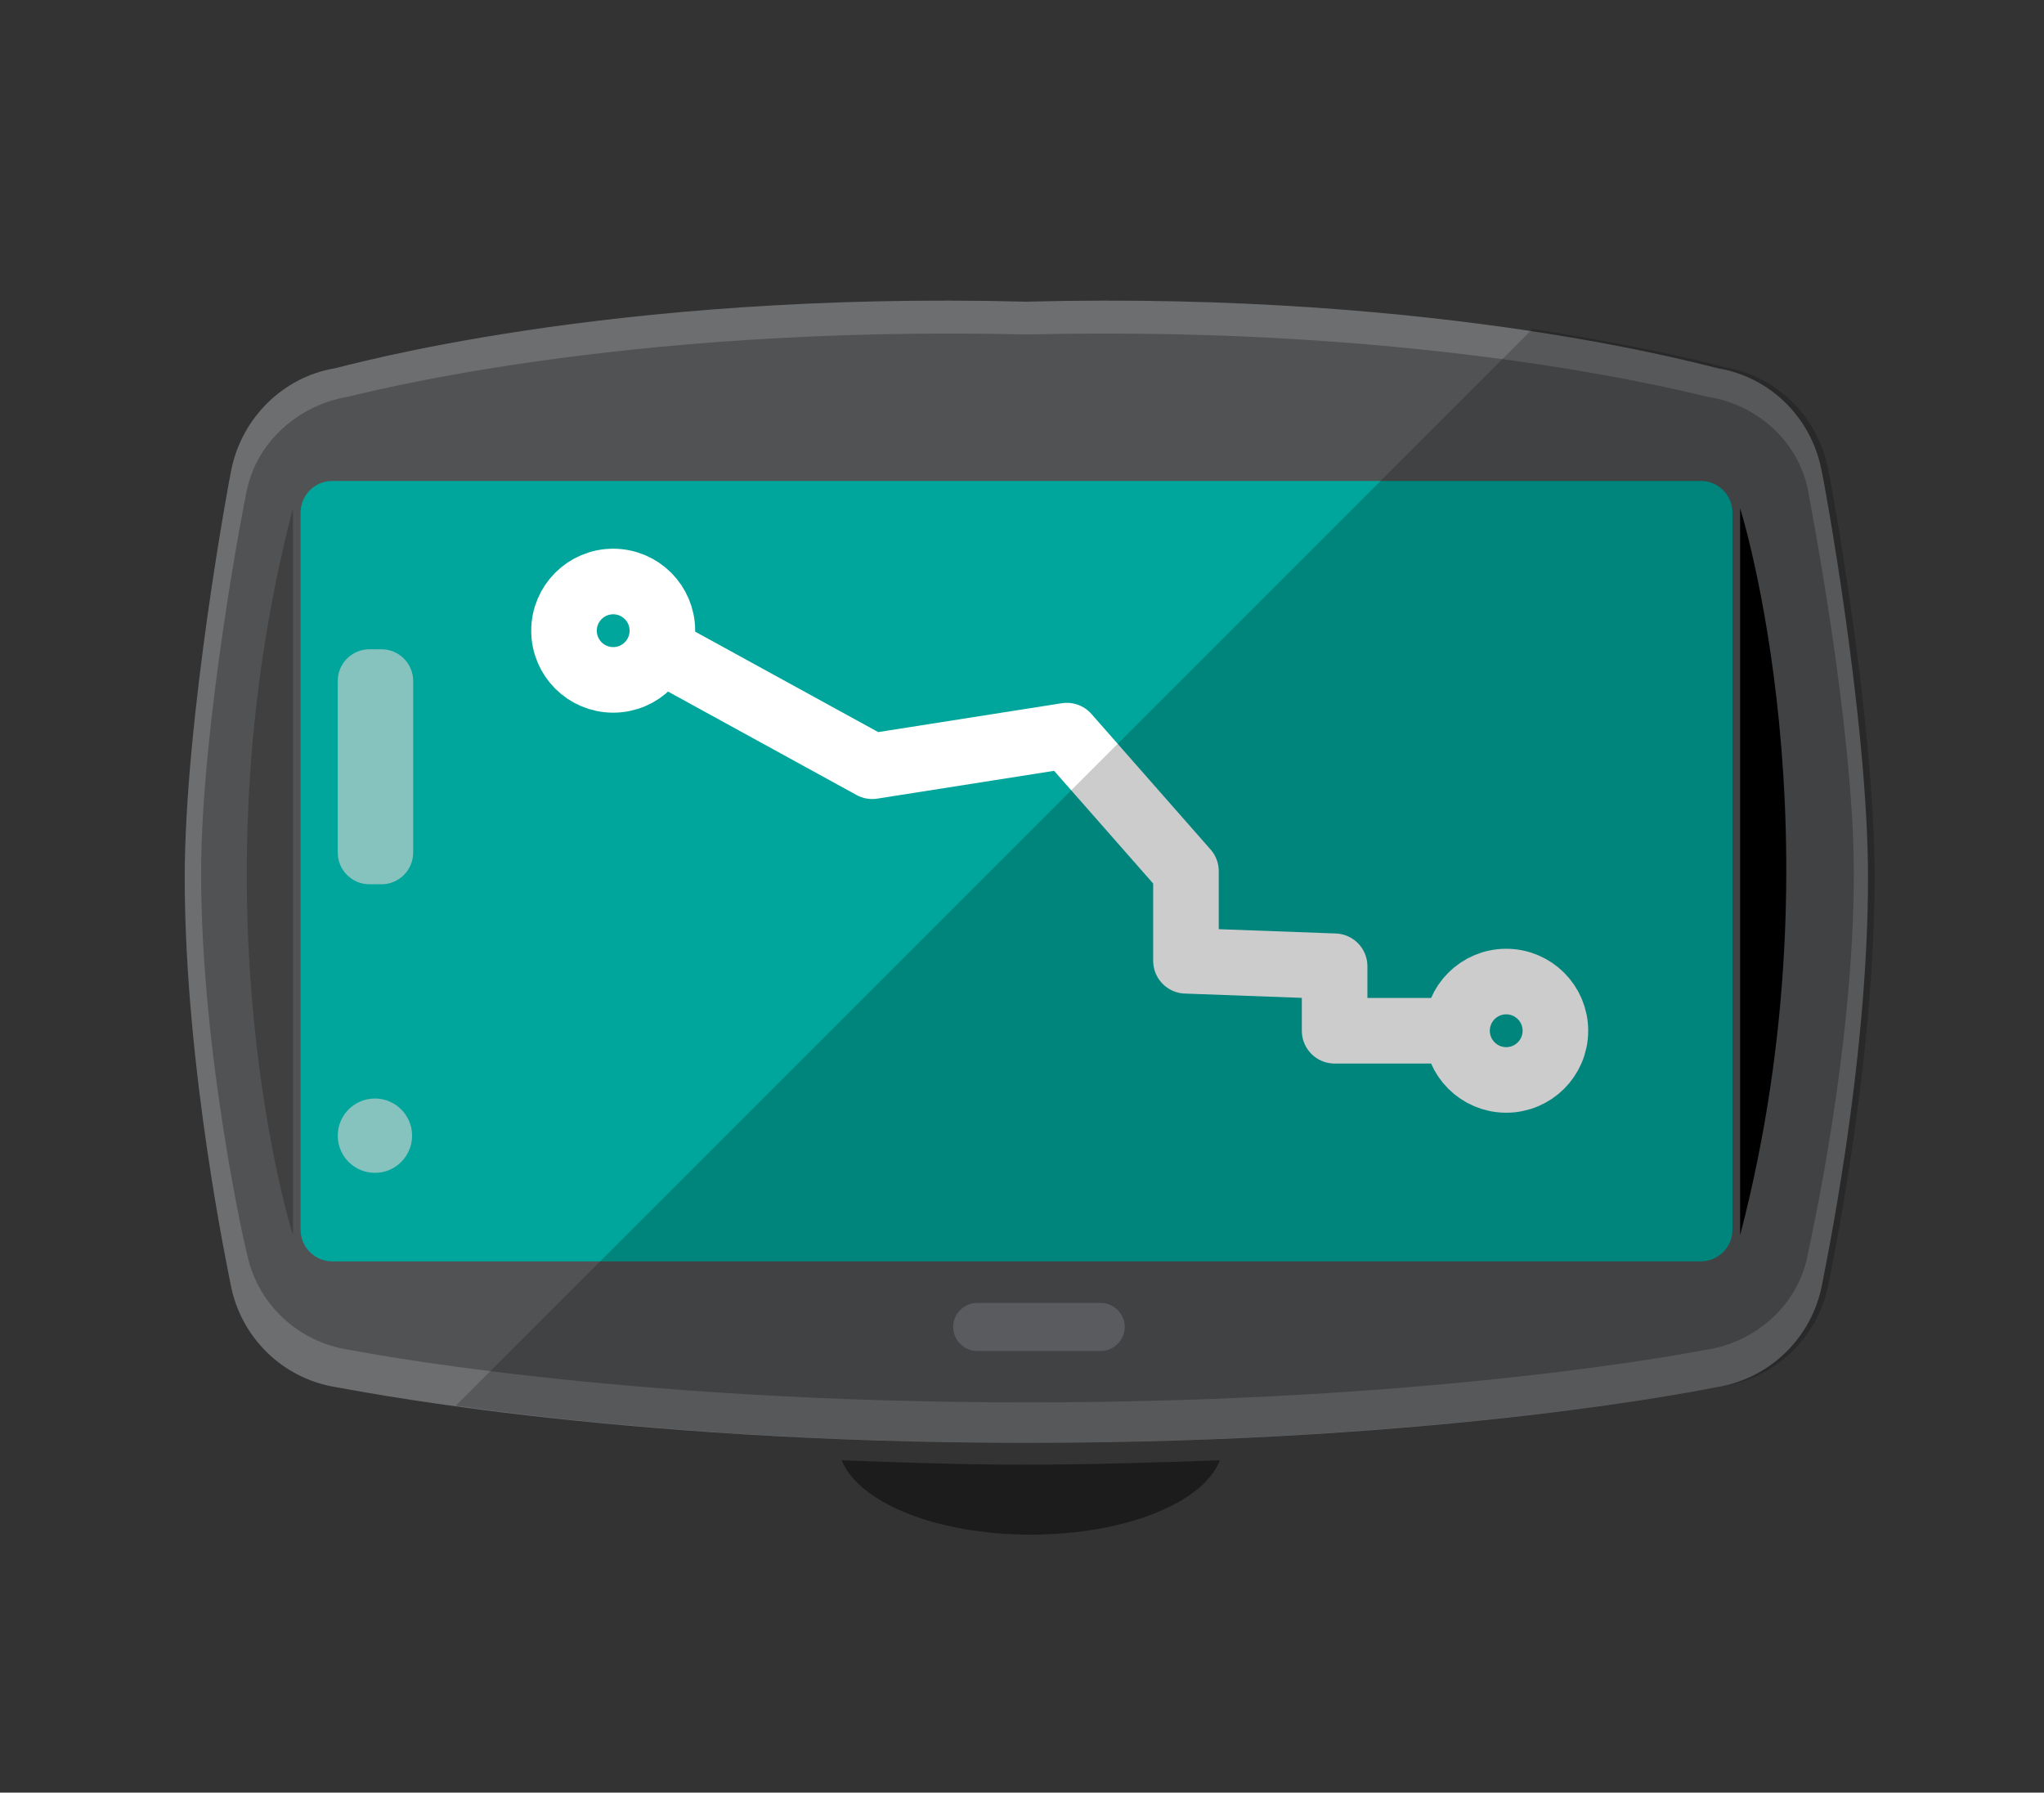 <?xml version="1.0" encoding="utf-8"?>
<!-- Generator: Adobe Illustrator 19.1.1, SVG Export Plug-In . SVG Version: 6.00 Build 0)  -->
<svg version="1.1" id="Layer_1" xmlns="http://www.w3.org/2000/svg" xmlns:xlink="http://www.w3.org/1999/xlink" x="0px" y="0px"
	 viewBox="0 0 187 164" style="enable-background:new 0 0 187 164;" xml:space="preserve">
<rect x="0" y="0" width="187" height="164" fill="#333333" stroke="none"/>
<style type="text/css">
	.st0{fill:#1C1C1C;}
	.st1{fill:#6D6E70;}
	.st2{fill:#515254;}
	.st3{fill:#00A69C;}
	.st4{fill:none;stroke:#FFFFFF;stroke-width:6;stroke-miterlimit:10;}
	.st5{fill:none;stroke:#FFFFFF;stroke-width:6;stroke-linecap:round;stroke-linejoin:round;stroke-miterlimit:10;}
	.st6{fill:#86C3BF;}
	.st7{fill:#717275;}
	.st8{fill:#404041;}
	.st9{opacity:0.2;}
</style>
<g>
	<g>
		<path class="st0" d="M77,133.6c1.6,3.9,8.7,6.8,17.3,6.8c8.6,0,15.8-2.9,17.3-6.8c-5.9,0.2-11.9,0.4-17.9,0.4
			C88.1,134,82.5,133.8,77,133.6z"/>
	</g>
	<g>
		<path class="st1" d="M94,132c38.5,0,62.5-5,63.1-5.1c4.9-0.8,8.7-4.6,9.6-9.4c0.1-0.7,4.2-19.7,4.2-37.2c0-14.5-4.1-36.8-4.3-37.5
			c-1-4.7-4.7-8.3-9.4-9.1c-0.7-0.1-24.8-7.1-63.3-6.1c-38.5-1-62.6,6-63.3,6.1c-4.7,0.8-8.4,4.5-9.4,9.1c-0.2,0.8-4.3,23-4.3,37.5
			c0,17.5,4.1,36.6,4.2,37.2c0.9,4.8,4.7,8.6,9.6,9.4C31.5,127,55.5,132,94,132z"/>
		<path class="st2" d="M94,128.3c37.8,0,61.4-4.7,62-4.8c4.8-0.7,8.6-4.3,9.4-8.8c0.1-0.6,4.2-18.4,4.2-34.8
			c0-13.6-4.1-34.4-4.2-35.1c-0.9-4.4-4.6-7.8-9.2-8.5c-0.7-0.1-24.4-6.6-62.2-5.7c-37.8-0.9-61.5,5.6-62.2,5.7
			c-4.6,0.8-8.3,4.2-9.2,8.5c-0.2,0.7-4.2,21.5-4.2,35.1c0,16.4,4,34.2,4.2,34.8c0.9,4.5,4.6,8.1,9.4,8.8
			C32.6,123.6,56.2,128.3,94,128.3z"/>
		<path class="st3" d="M158.5,112.5c0,1.6-1.3,2.9-2.9,2.9H30.4c-1.6,0-2.9-1.3-2.9-2.9V46.9c0-1.6,1.3-2.9,2.9-2.9h125.2
			c1.6,0,2.9,1.3,2.9,2.9V112.5z"/>
		<circle class="st4" cx="137.8" cy="94.3" r="4.5"/>
		<circle class="st4" cx="56.1" cy="57.7" r="4.5"/>
		<polyline class="st5" points="133.2,94.3 122.1,94.3 122.1,88.4 108.5,87.9 108.5,79.7 97.6,67.3 79.8,70.1 60.3,59.4 		"/>
		<path class="st6" d="M37.8,78c0,1.6-1.3,2.9-2.9,2.9h-1.1c-1.6,0-2.9-1.3-2.9-2.9V62.3c0-1.6,1.3-2.9,2.9-2.9h1.1
			c1.6,0,2.9,1.3,2.9,2.9V78z"/>
		<circle class="st6" cx="34.3" cy="103.9" r="3.4"/>
		<path class="st7" d="M102.9,121.4c0,1.2-1,2.2-2.2,2.2H89.4c-1.2,0-2.2-1-2.2-2.2l0,0c0-1.2,1-2.2,2.2-2.2h11.3
			C101.9,119.2,102.9,120.2,102.9,121.4L102.9,121.4z"/>
		<path class="st8" d="M26.8,46.5V113C26.8,113,17.3,83,26.8,46.5z"/>
		<path d="M159.2,113V46.5C159.2,46.5,168.7,76.6,159.2,113z"/>
		<path class="st9" d="M157.7,126.8c4.9-0.8,8.7-4.6,9.6-9.4c0.1-0.7,4.2-19.7,4.2-37.2c0-14.5-4.1-36.8-4.3-37.5
			c-1-4.7-4.7-8.3-9.4-9.1c-0.3-0.1-6.6-1.8-17.6-3.5l-98.5,98.5c10.6,1.5,28.9,3.4,52.9,3.4C133.1,131.9,157.1,126.9,157.7,126.8z"
			/>
	</g>
</g>
</svg>
